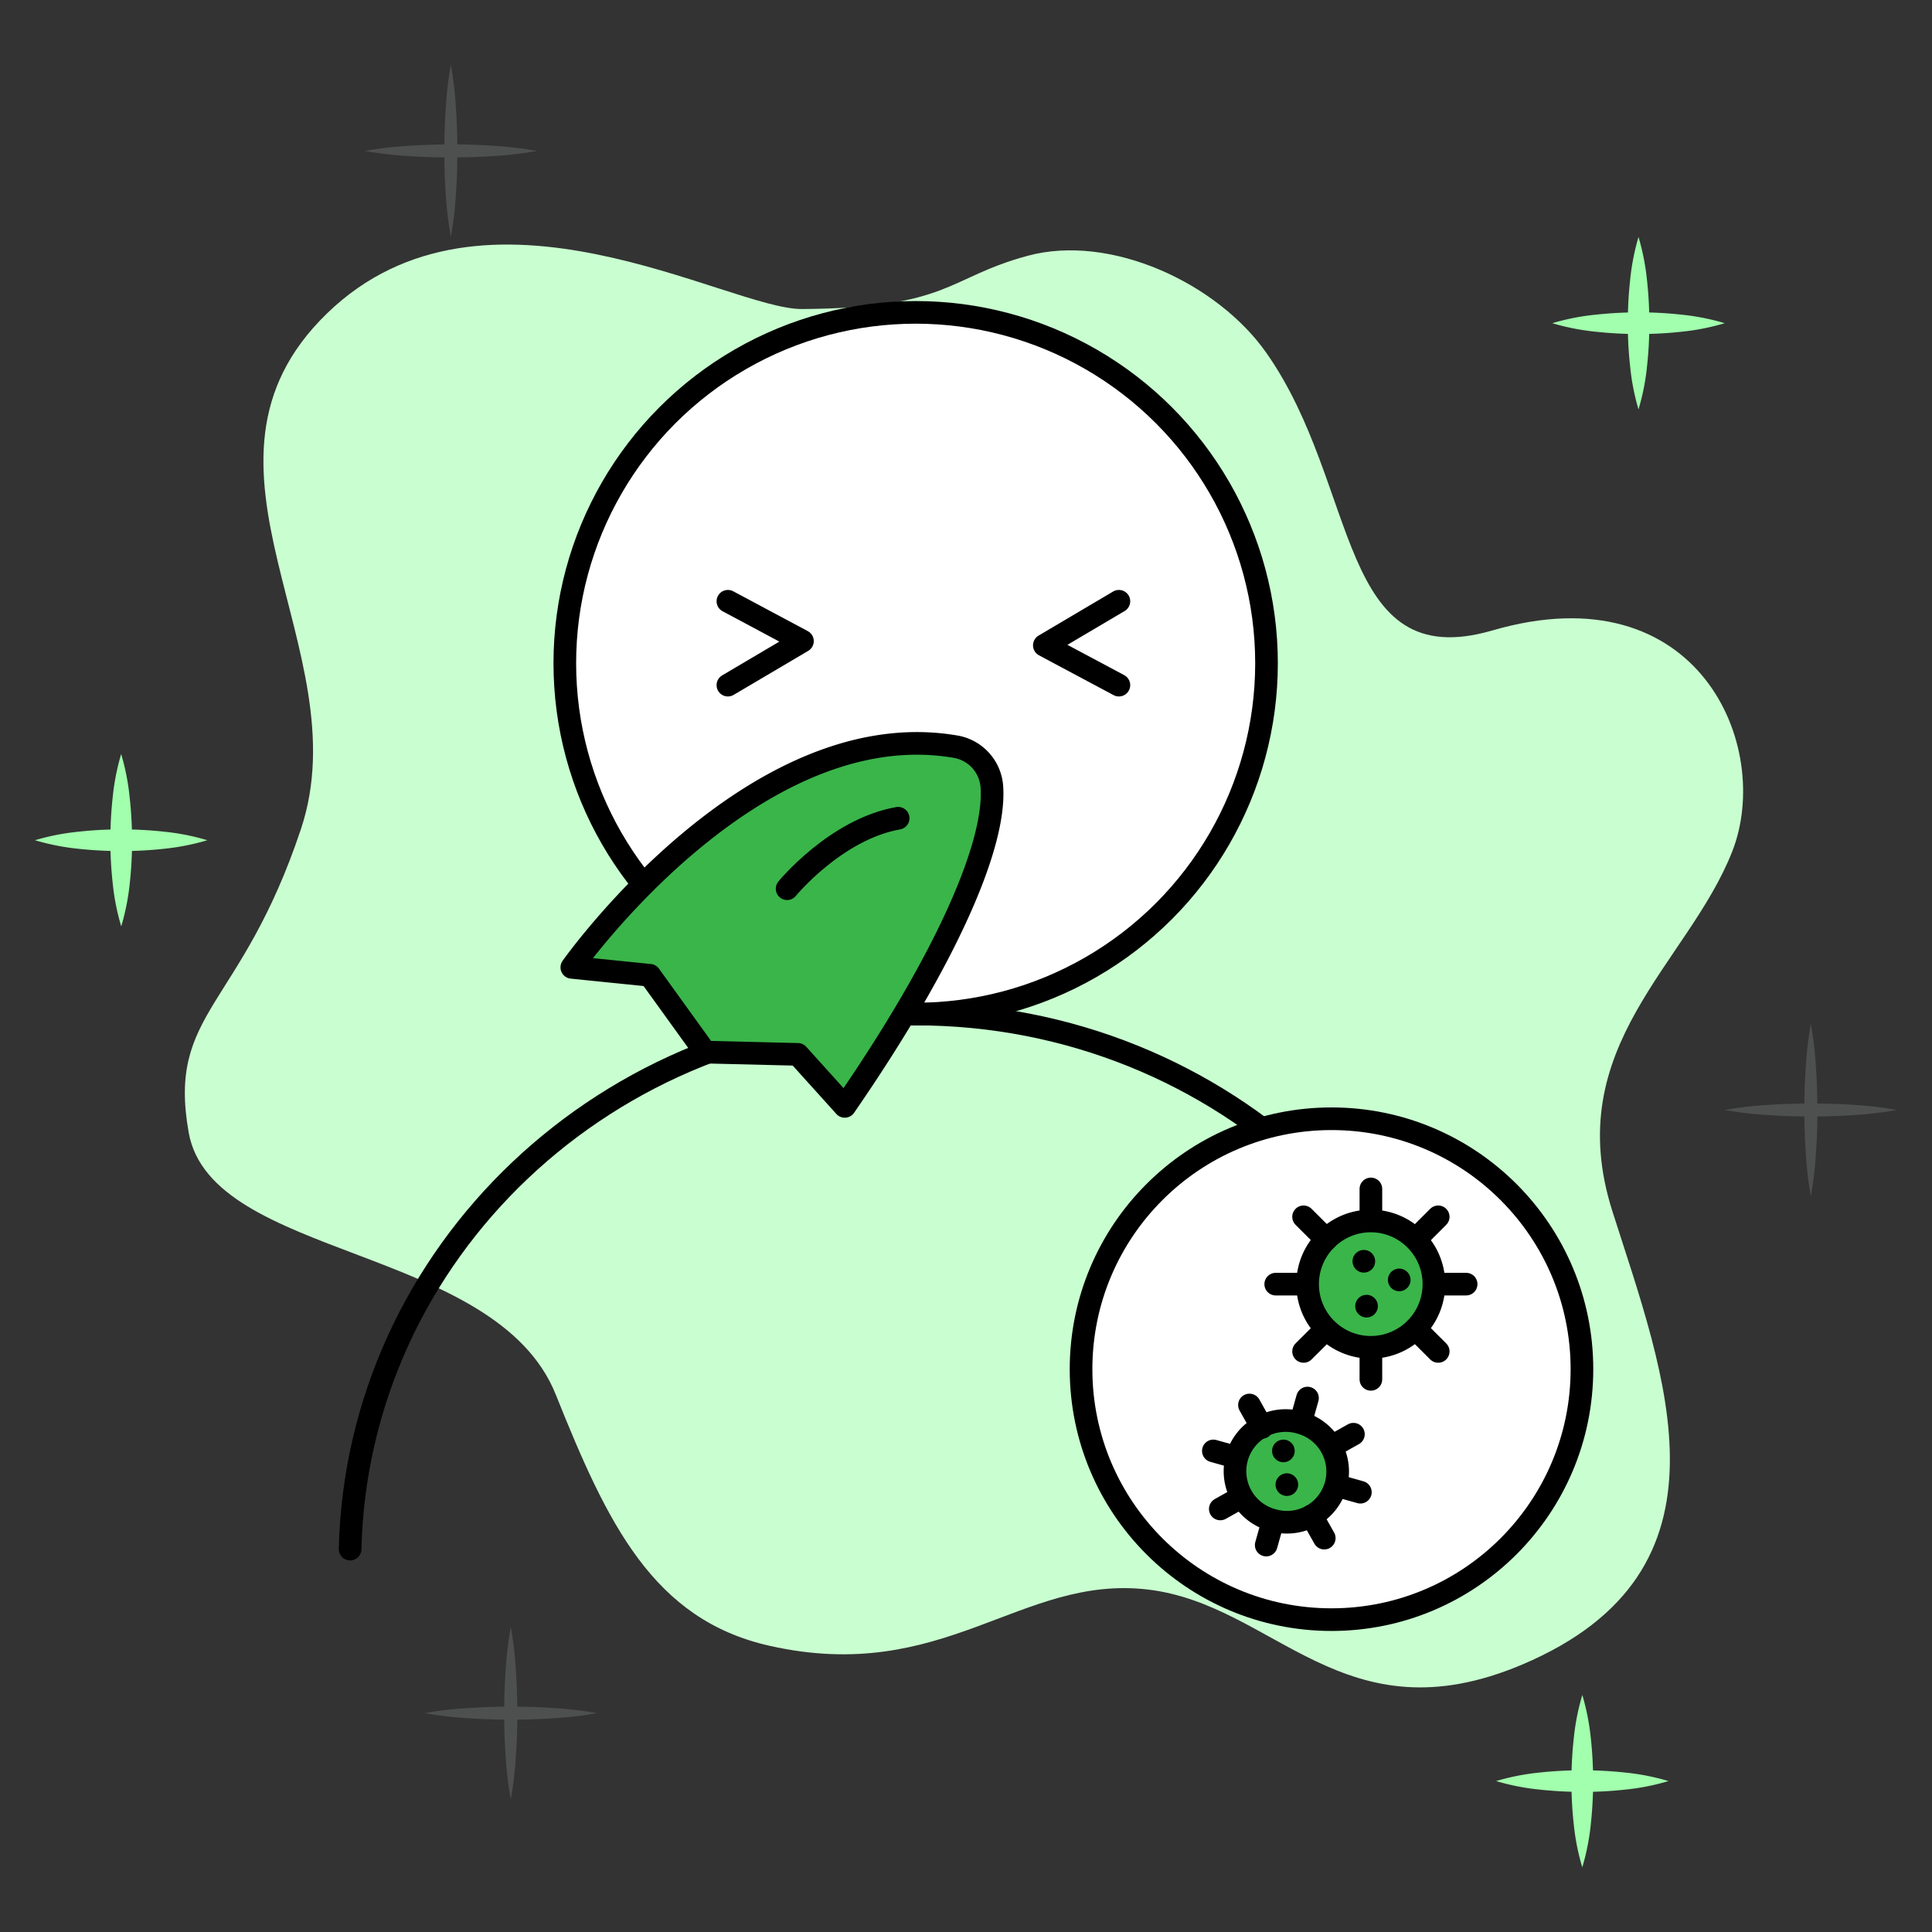 <svg id="Layer_1" data-name="Layer 1" xmlns="http://www.w3.org/2000/svg" viewBox="0 0 512 512"><rect x="0" y="0" width="512" height="512" fill="#333333" stroke="none"/><defs><style>.cls-1{fill:#c9ffd0;}.cls-2{fill:#a1ffad;}.cls-3{fill:#4e4f4f;}.cls-4{fill:#fff;}.cls-4,.cls-5,.cls-6{stroke:#000;stroke-linecap:round;stroke-linejoin:round;stroke-width:6px;}.cls-5{fill:none;}.cls-6{fill:#3ab54a;}</style></defs><path class="cls-1" d="M335.63,93.56c-13-18.57-41.34-31.7-63.25-25.78C250.82,73.6,252,81.61,212.59,81.9c-19.54.15-84.17-39.26-125.88,1.11s8.94,89-6.95,136.68S44.3,268,50,300.11c6,33.76,81.41,29.79,97.3,69.5,13.7,34.26,25.81,59.58,56.59,66.53,46.35,10.46,66.53-18.87,100.28-14.9s51.77,40,99.29,19.86c58.49-24.82,37.73-76.45,23.83-120.14s20.08-65.55,31.77-95.31c10.92-27.8-8.93-74.47-63.54-58.58C354.25,179.07,360.46,128.93,335.63,93.56Z"/><path class="cls-2" d="M411.38,85.65A61.66,61.66,0,0,1,422.8,83.4a104.18,104.18,0,0,1,11.42-.62,101.61,101.61,0,0,1,11.42.61,60.73,60.73,0,0,1,11.42,2.26,60.73,60.73,0,0,1-11.42,2.26,101.61,101.61,0,0,1-11.42.61,104.18,104.18,0,0,1-11.42-.62A61.66,61.66,0,0,1,411.38,85.65Z"/><path class="cls-2" d="M434.22,62.81a61.66,61.66,0,0,1,2.25,11.42,104,104,0,0,1,.62,11.42,101.61,101.61,0,0,1-.61,11.42,60.73,60.73,0,0,1-2.26,11.42A60.73,60.73,0,0,1,432,97.07a101.61,101.61,0,0,1-.61-11.42A104,104,0,0,1,432,74.23,61.66,61.66,0,0,1,434.22,62.81Z"/><path class="cls-3" d="M457.06,294.15a96.28,96.28,0,0,1,11.42-1.33c3.8-.28,7.61-.38,11.41-.39s7.62.11,11.42.38a96.55,96.55,0,0,1,11.42,1.34,94.53,94.53,0,0,1-11.42,1.35c-3.8.27-7.61.38-11.42.38s-7.61-.11-11.41-.39A94.26,94.26,0,0,1,457.06,294.15Z"/><path class="cls-3" d="M479.89,271.32a94.26,94.26,0,0,1,1.34,11.42c.28,3.8.38,7.61.39,11.41s-.11,7.62-.38,11.42A94.29,94.29,0,0,1,479.89,317a96.3,96.3,0,0,1-1.34-11.42c-.27-3.8-.38-7.61-.38-11.42s.11-7.61.38-11.41A98.43,98.43,0,0,1,479.89,271.32Z"/><path class="cls-2" d="M396.49,472a62.33,62.33,0,0,1,11.42-2.25,106.34,106.34,0,0,1,22.84,0A61.43,61.43,0,0,1,442.16,472a60.63,60.63,0,0,1-11.41,2.26,101.74,101.74,0,0,1-11.42.61,104,104,0,0,1-11.42-.62A61.5,61.5,0,0,1,396.49,472Z"/><path class="cls-2" d="M419.33,449.19a62.23,62.23,0,0,1,2.25,11.41,106.34,106.34,0,0,1,0,22.84,61.53,61.53,0,0,1-2.26,11.42,60.73,60.73,0,0,1-2.26-11.42,101.61,101.61,0,0,1-.61-11.42,104.18,104.18,0,0,1,.62-11.42A61.4,61.4,0,0,1,419.33,449.19Z"/><path class="cls-3" d="M112.53,454A94.26,94.26,0,0,1,124,452.67c3.8-.28,7.61-.38,11.42-.39s7.61.11,11.41.38A96.33,96.33,0,0,1,158.2,454a94.26,94.26,0,0,1-11.42,1.34c-3.8.28-7.61.38-11.41.38s-7.62-.11-11.42-.38A98.43,98.43,0,0,1,112.53,454Z"/><path class="cls-3" d="M135.37,431.17a98.69,98.69,0,0,1,1.34,11.42c.27,3.81.37,7.61.38,11.42s-.11,7.61-.38,11.42a96.38,96.38,0,0,1-1.34,11.41A94.36,94.36,0,0,1,134,465.43c-.27-3.81-.38-7.62-.38-11.42s.11-7.61.39-11.42A94.5,94.5,0,0,1,135.37,431.17Z"/><path class="cls-3" d="M96.64,40a94.5,94.5,0,0,1,11.42-1.34c3.81-.28,7.61-.38,11.42-.39s7.61.11,11.42.38A96.82,96.82,0,0,1,142.32,40a94.73,94.73,0,0,1-11.42,1.34c-3.81.28-7.61.38-11.42.38s-7.61-.11-11.42-.38A98.69,98.69,0,0,1,96.64,40Z"/><path class="cls-3" d="M119.48,17.14a96.55,96.55,0,0,1,1.34,11.42c.27,3.81.38,7.61.38,11.42s-.1,7.61-.38,11.42a94.34,94.34,0,0,1-1.34,11.41,96.41,96.41,0,0,1-1.35-11.41c-.27-3.81-.37-7.62-.37-11.42s.1-7.61.38-11.42A96.55,96.55,0,0,1,119.48,17.14Z"/><path class="cls-2" d="M9.27,222.67a61.5,61.5,0,0,1,11.42-2.25,101.5,101.5,0,0,1,11.42-.62,101.43,101.43,0,0,1,11.41.61,60.57,60.57,0,0,1,11.42,2.26,62.2,62.2,0,0,1-11.42,2.26,106.24,106.24,0,0,1-22.83,0A62.33,62.33,0,0,1,9.27,222.67Z"/><path class="cls-2" d="M32.11,199.83a62.33,62.33,0,0,1,2.25,11.42A106.58,106.58,0,0,1,35,222.67a104.16,104.16,0,0,1-.61,11.42,62.26,62.26,0,0,1-2.26,11.41,60.63,60.63,0,0,1-2.26-11.41,104.65,104.65,0,0,1,0-22.84A61.5,61.5,0,0,1,32.11,199.83Z"/><circle class="cls-4" cx="242.66" cy="175.76" r="92.98"/><path class="cls-5" d="M392.54,410.53c-1.91-78.6-68.28-141.8-149.88-141.8s-148,63.2-149.88,141.8"/><circle class="cls-4" cx="352.86" cy="362.85" r="66.37"/><path class="cls-6" d="M151.54,256.36s47.69-67.61,101.54-58.51a11.6,11.6,0,0,1,9.74,10.23c1.39,15.22-11.82,45.81-38.95,85.12l-12.43-13.78-24.56-.6L172.2,258.46Z"/><path class="cls-5" d="M208.59,235.52s12.88-15.75,29.43-18.68"/><polyline class="cls-5" points="192.9 159.34 212.66 169.9 192.9 181.57"/><polyline class="cls-5" points="296.52 181.57 276.76 171.02 296.52 159.34"/><line class="cls-5" x1="363.3" y1="365.54" x2="363.3" y2="357.05"/><line class="cls-5" x1="363.3" y1="323.57" x2="363.3" y2="315.08"/><line class="cls-5" x1="351.47" y1="352.15" x2="345.46" y2="358.14"/><line class="cls-5" x1="381.14" y1="322.47" x2="375.14" y2="328.47"/><line class="cls-5" x1="346.56" y1="340.31" x2="338.08" y2="340.31"/><line class="cls-5" x1="388.54" y1="340.31" x2="380.04" y2="340.31"/><path class="cls-6" d="M380,340.31a16.73,16.73,0,0,1-16.73,16.74h0a16.74,16.74,0,0,1,0-33.48h0A16.73,16.73,0,0,1,380,340.31Z"/><line class="cls-5" x1="351.47" y1="328.47" x2="345.46" y2="322.47"/><line class="cls-5" x1="381.14" y1="358.14" x2="375.14" y2="352.15"/><line class="cls-5" x1="361.43" y1="334.25" x2="361.43" y2="334.25"/><line class="cls-5" x1="335.56" y1="409.46" x2="337.4" y2="402.91"/><line class="cls-5" x1="344.66" y1="377.06" x2="346.5" y2="370.5"/><line class="cls-5" x1="329.32" y1="396.56" x2="323.39" y2="399.89"/><line class="cls-5" x1="358.67" y1="380.08" x2="352.74" y2="383.41"/><line class="cls-5" x1="328.1" y1="386.35" x2="321.55" y2="384.51"/><line class="cls-5" x1="360.51" y1="395.45" x2="353.96" y2="393.61"/><path class="cls-6" d="M354,393.61a13.44,13.44,0,0,1-16.56,9.3h0a13.43,13.43,0,1,1,7.26-25.85h0a13.42,13.42,0,0,1,9.3,16.55Z"/><line class="cls-5" x1="334.45" y1="378.28" x2="331.12" y2="372.34"/><line class="cls-5" x1="350.94" y1="407.62" x2="347.6" y2="401.69"/><line class="cls-5" x1="340.11" y1="384.51" x2="340.11" y2="384.51"/><line class="cls-5" x1="341.03" y1="393.44" x2="341.03" y2="393.44"/><line class="cls-5" x1="370.81" y1="339.19" x2="370.81" y2="339.19"/><line class="cls-5" x1="362.15" y1="346.14" x2="362.15" y2="346.14"/></svg>